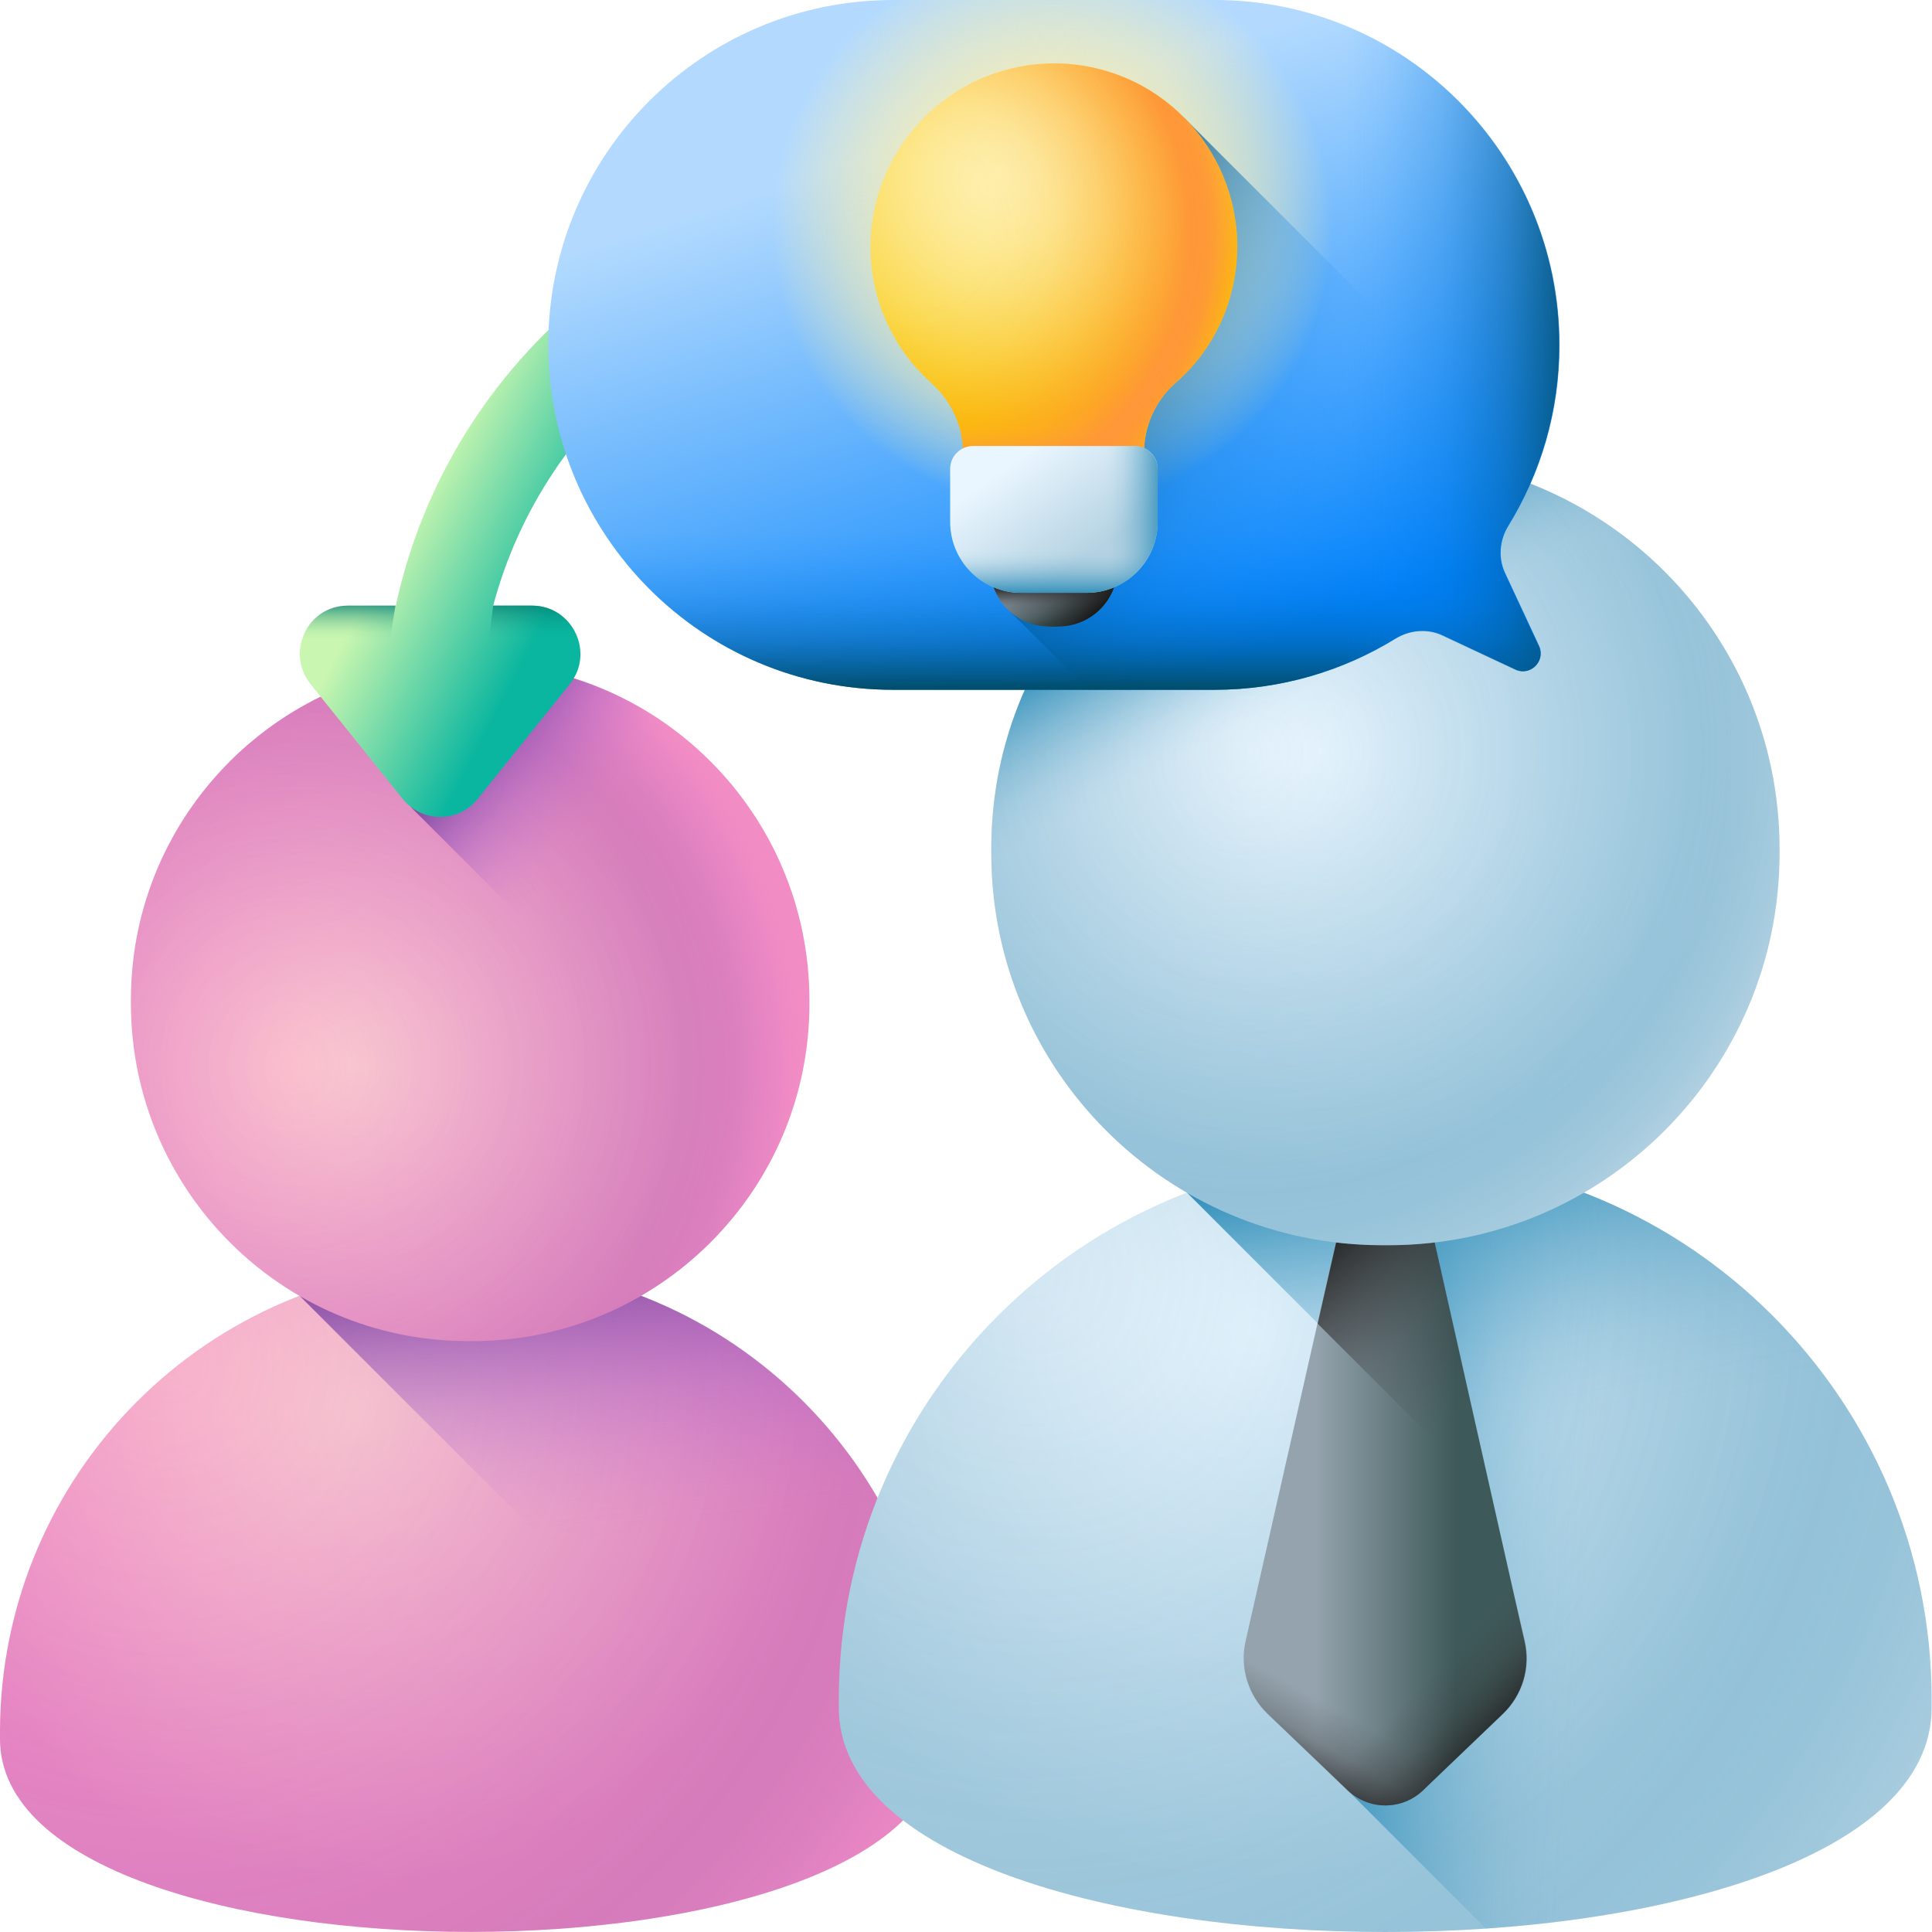 <svg id="Layer_17" enable-background="new 0 0 512 512" viewBox="0 0 512 512" xmlns="http://www.w3.org/2000/svg" xmlns:xlink="http://www.w3.org/1999/xlink"><linearGradient id="lg1"><stop offset="0" stop-color="#fbc9cf"/><stop offset="1" stop-color="#f28cc4"/></linearGradient><radialGradient id="SVGID_1_" cx="80.222" cy="88.638" gradientTransform="matrix(.96 0 0 -.96 17.25 458.7)" gradientUnits="userSpaceOnUse" r="130.6" xlink:href="#lg1"/><linearGradient id="lg2"><stop offset="0" stop-color="#af66da" stop-opacity="0"/><stop offset=".77" stop-color="#814aa0"/><stop offset=".81" stop-color="#824aa1" stop-opacity=".98"/><stop offset=".84" stop-color="#854ca5" stop-opacity=".9"/><stop offset=".88" stop-color="#8a50ac" stop-opacity=".79"/><stop offset=".91" stop-color="#9254b6" stop-opacity=".62"/><stop offset=".95" stop-color="#9c5ac2" stop-opacity=".4"/><stop offset=".98" stop-color="#a862d1" stop-opacity=".14"/><stop offset="1" stop-color="#af66da" stop-opacity="0"/></linearGradient><radialGradient id="SVGID_00000106119776002349435020000011671141579626999690_" cx="28.372" cy="101.628" gradientTransform="matrix(.96 0 0 -.96 17.25 458.7)" gradientUnits="userSpaceOnUse" r="250.67" xlink:href="#lg2"/><linearGradient id="lg3"><stop offset="0" stop-color="#af66da" stop-opacity="0"/><stop offset=".12" stop-color="#ad64d7" stop-opacity=".04"/><stop offset=".29" stop-color="#a761d0" stop-opacity=".16"/><stop offset=".5" stop-color="#9e5cc5" stop-opacity=".35"/><stop offset=".72" stop-color="#9254b6" stop-opacity=".61"/><stop offset=".97" stop-color="#834ba2" stop-opacity=".95"/><stop offset="1" stop-color="#814aa0"/></linearGradient><linearGradient id="SVGID_00000126308536901289520680000005603577468667195811_" gradientTransform="matrix(1 0 0 -1 0 514)" gradientUnits="userSpaceOnUse" x1="165.258" x2="157.248" xlink:href="#lg3" y1="107.429" y2="181.989"/><radialGradient id="SVGID_00000156581617434233849650000015952596127699285404_" cx="94.24" cy="231.77" gradientTransform="matrix(1 0 0 -1 0 514)" gradientUnits="userSpaceOnUse" r="99.63" xlink:href="#lg1"/><radialGradient id="SVGID_00000142884879821756951520000008232281607689961115_" cx="77.24" cy="231.41" gradientTransform="matrix(1 0 0 -1 0 514)" gradientUnits="userSpaceOnUse" r="135.01" xlink:href="#lg2"/><linearGradient id="SVGID_00000046340926758879275610000002602025694781685171_" gradientTransform="matrix(1 0 0 -1 0 514)" gradientUnits="userSpaceOnUse" x1="153.701" x2="123.761" xlink:href="#lg3" y1="292.713" y2="316.483"/><linearGradient id="lg4"><stop offset="0" stop-color="#eaf6ff"/><stop offset="1" stop-color="#b4d2e2"/></linearGradient><radialGradient id="SVGID_00000142893977178923359150000007713442831652792998_" cx="332.16" cy="161.26" gradientTransform="matrix(1 0 0 -1 0 514)" gradientUnits="userSpaceOnUse" r="146.16" xlink:href="#lg4"/><linearGradient id="lg5"><stop offset="0" stop-color="#3692bc" stop-opacity="0"/><stop offset=".77" stop-color="#3692bc"/><stop offset=".8" stop-color="#3692bc" stop-opacity=".98"/><stop offset=".84" stop-color="#3692bc" stop-opacity=".92"/><stop offset=".87" stop-color="#3692bc" stop-opacity=".82"/><stop offset=".9" stop-color="#3692bc" stop-opacity=".67"/><stop offset=".94" stop-color="#3692bc" stop-opacity=".49"/><stop offset=".97" stop-color="#3692bc" stop-opacity=".27"/><stop offset="1" stop-color="#3692bc" stop-opacity="0"/></linearGradient><radialGradient id="SVGID_00000105407662165046009420000013396888681014024081_" cx="274.12" cy="175.79" gradientTransform="matrix(1 0 0 -1 0 514)" gradientUnits="userSpaceOnUse" r="280.52" xlink:href="#lg5"/><linearGradient id="lg6"><stop offset="0" stop-color="#3692bc" stop-opacity="0"/><stop offset=".12" stop-color="#3692bc" stop-opacity=".03"/><stop offset=".27" stop-color="#3692bc" stop-opacity=".1"/><stop offset=".43" stop-color="#3692bc" stop-opacity=".23"/><stop offset=".6" stop-color="#3692bc" stop-opacity=".41"/><stop offset=".77" stop-color="#3692bc" stop-opacity=".64"/><stop offset=".95" stop-color="#3692bc" stop-opacity=".92"/><stop offset="1" stop-color="#3692bc"/></linearGradient><linearGradient id="SVGID_00000041259277613764389040000003651554880622844306_" gradientTransform="matrix(1 0 0 -1 0 514)" gradientUnits="userSpaceOnUse" x1="413.511" x2="398.471" xlink:href="#lg6" y1="136.638" y2="212.528"/><linearGradient id="SVGID_00000159468947262595822230000013640966305367720616_" gradientTransform="matrix(1 0 0 -1 0 514)" gradientUnits="userSpaceOnUse" x1="420.81" x2="357.4" xlink:href="#lg6" y1="102.415" y2="107.155"/><linearGradient id="lg7"><stop offset="0" stop-color="#94a3ad"/><stop offset="1" stop-color="#3e5959"/></linearGradient><linearGradient id="SVGID_00000021802648940966807200000000578151580725590196_" gradientTransform="matrix(1 0 0 -1 0 514)" gradientUnits="userSpaceOnUse" x1="348.61" x2="385.95" xlink:href="#lg7" y1="118.075" y2="118.075"/><linearGradient id="lg8"><stop offset="0" stop-color="#433f43" stop-opacity="0"/><stop offset=".41" stop-color="#373537" stop-opacity=".27"/><stop offset="1" stop-color="#1a1a1a"/></linearGradient><linearGradient id="SVGID_00000172437376528200821330000016816676900422637727_" gradientTransform="matrix(1 0 0 -1 0 514)" gradientUnits="userSpaceOnUse" x1="383.611" x2="403.171" xlink:href="#lg8" y1="75.131" y2="56.761"/><linearGradient id="SVGID_00000017491675455627053900000001867993064198575779_" gradientTransform="matrix(1 0 0 -1 0 514)" gradientUnits="userSpaceOnUse" x1="352.799" x2="340.949" xlink:href="#lg8" y1="61.901" y2="40.571"/><linearGradient id="SVGID_00000160869546476846711250000004512858082323753116_" gradientTransform="matrix(1 0 0 -1 0 514)" gradientUnits="userSpaceOnUse" x1="395.919" x2="353.239" xlink:href="#lg8" y1="148.939" y2="191.609"/><radialGradient id="SVGID_00000061430996157903096880000015881505098332671660_" cx="350.12" cy="314.96" gradientTransform="matrix(1 0 0 -1 0 514)" gradientUnits="userSpaceOnUse" r="111.5" xlink:href="#lg4"/><radialGradient id="SVGID_00000086668745651761505160000014317101868217778366_" cx="331.11" cy="314.55" gradientTransform="matrix(1 0 0 -1 0 514)" gradientUnits="userSpaceOnUse" r="151.09" xlink:href="#lg5"/><linearGradient id="SVGID_00000084489330473168157180000006916543395664076421_" gradientTransform="matrix(1 0 0 -1 0 514)" gradientUnits="userSpaceOnUse" x1="344.408" x2="325.878" xlink:href="#lg6" y1="330.369" y2="364.579"/><linearGradient id="SVGID_00000127031133407257728580000001379019861168099242_" gradientTransform="matrix(1 0 0 -1 0 514)" gradientUnits="userSpaceOnUse" x1="125.894" x2="165.814" y1="411.357" y2="390.677"><stop offset="0" stop-color="#c9f6b0"/><stop offset="1" stop-color="#0ab69f"/></linearGradient><linearGradient id="lg9"><stop offset="0" stop-color="#037e73" stop-opacity="0"/><stop offset=".15" stop-color="#037e73" stop-opacity=".04"/><stop offset=".34" stop-color="#037e73" stop-opacity=".16"/><stop offset=".55" stop-color="#037e73" stop-opacity=".36"/><stop offset=".77" stop-color="#037e73" stop-opacity=".64"/><stop offset="1" stop-color="#037e73"/></linearGradient><linearGradient id="SVGID_00000141436330194535760900000004659155283965758124_" gradientTransform="matrix(1 0 0 -1 0 514)" gradientUnits="userSpaceOnUse" x1="92.065" x2="92.065" xlink:href="#lg9" y1="344.78" y2="355.48"/><linearGradient id="SVGID_00000173846343544725915080000017668449190087951774_" gradientTransform="matrix(1 0 0 -1 0 514)" gradientUnits="userSpaceOnUse" x1="140.583" x2="140.583" xlink:href="#lg9" y1="344.78" y2="355.48"/><linearGradient id="SVGID_00000017498177470147918840000014253918246786954400_" gradientTransform="matrix(1 0 0 -1 0 514)" gradientUnits="userSpaceOnUse" x1="260.209" x2="307.259" y1="482.02" y2="335.17"><stop offset="0" stop-color="#b3dafe"/><stop offset="1" stop-color="#0182fc"/></linearGradient><radialGradient id="SVGID_00000122708707912293533590000005984493496283720355_" cx="278.9" cy="453.38" gradientTransform="matrix(1 0 0 -1 0 514)" gradientUnits="userSpaceOnUse" r="74.27"><stop offset="0" stop-color="#fef0ae"/><stop offset=".15" stop-color="#fef0ae" stop-opacity=".99"/><stop offset=".28" stop-color="#fef0ae" stop-opacity=".94"/><stop offset=".4" stop-color="#fef0ae" stop-opacity=".87"/><stop offset=".52" stop-color="#fef0ae" stop-opacity=".77"/><stop offset=".63" stop-color="#fef0ae" stop-opacity=".65"/><stop offset=".74" stop-color="#fef0ae" stop-opacity=".49"/><stop offset=".85" stop-color="#fef0ae" stop-opacity=".3"/><stop offset=".96" stop-color="#fef0ae" stop-opacity=".09"/><stop offset="1" stop-color="#fef0ae" stop-opacity="0"/></radialGradient><linearGradient id="lg10"><stop offset="0" stop-color="#0182fc" stop-opacity="0"/><stop offset=".16" stop-color="#017ef2" stop-opacity=".07"/><stop offset=".4" stop-color="#0174d6" stop-opacity=".25"/><stop offset=".68" stop-color="#0163a8" stop-opacity=".56"/><stop offset=".99" stop-color="#014d69" stop-opacity=".98"/><stop offset="1" stop-color="#024c67"/></linearGradient><linearGradient id="SVGID_00000119080682953410871600000010111918293449702814_" gradientTransform="matrix(1 0 0 -1 0 514)" gradientUnits="userSpaceOnUse" x1="351.777" x2="276.217" xlink:href="#lg10" y1="388.771" y2="415.861"/><linearGradient id="SVGID_00000114786395431969435640000000880917944002994829_" gradientTransform="matrix(1 0 0 -1 0 514)" gradientUnits="userSpaceOnUse" x1="279.265" x2="279.265" xlink:href="#lg10" y1="372.94" y2="331.18"/><linearGradient id="SVGID_00000044139109550831785700000017557497227793430189_" gradientTransform="matrix(1 0 0 -1 0 514)" gradientUnits="userSpaceOnUse" x1="356.82" x2="419.19" xlink:href="#lg10" y1="422.565" y2="422.565"/><radialGradient id="SVGID_00000098942436891051456170000018440430070471640976_" cx="264.37" cy="467.34" gradientTransform="matrix(1 0 0 -1 0 514)" gradientUnits="userSpaceOnUse" r="66.08"><stop offset="0" stop-color="#fef0ae"/><stop offset=".12" stop-color="#fdeea7"/><stop offset=".28" stop-color="#fdea96"/><stop offset=".46" stop-color="#fce37a"/><stop offset=".66" stop-color="#fbda53"/><stop offset=".87" stop-color="#face22"/><stop offset="1" stop-color="#fac600"/></radialGradient><radialGradient id="SVGID_00000135667835235605219600000014149124406305356687_" cx="241.94" cy="452.5" gradientTransform="matrix(1 0 0 -1 0 514)" gradientUnits="userSpaceOnUse" r="87.86"><stop offset="0" stop-color="#fe9738" stop-opacity="0"/><stop offset=".22" stop-color="#fe9738" stop-opacity="0"/><stop offset=".33" stop-color="#fe9738" stop-opacity=".04"/><stop offset=".43" stop-color="#fe9738" stop-opacity=".09"/><stop offset=".5" stop-color="#fe9738" stop-opacity=".17"/><stop offset=".58" stop-color="#fe9738" stop-opacity=".27"/><stop offset=".64" stop-color="#fe9738" stop-opacity=".39"/><stop offset=".7" stop-color="#fe9738" stop-opacity=".53"/><stop offset=".76" stop-color="#fe9738" stop-opacity=".7"/><stop offset=".81" stop-color="#fe9738" stop-opacity=".88"/><stop offset=".84" stop-color="#fe9738"/><stop offset=".87" stop-color="#fe9738" stop-opacity=".99"/><stop offset=".89" stop-color="#fe9738" stop-opacity=".95"/><stop offset=".91" stop-color="#fe9738" stop-opacity=".88"/><stop offset=".92" stop-color="#fe9738" stop-opacity=".79"/><stop offset=".94" stop-color="#fe9738" stop-opacity=".66"/><stop offset=".96" stop-color="#fe9738" stop-opacity=".51"/><stop offset=".98" stop-color="#fe9738" stop-opacity=".34"/><stop offset=".99" stop-color="#fe9738" stop-opacity=".14"/><stop offset="1" stop-color="#fe9738" stop-opacity=".01"/></radialGradient><linearGradient id="SVGID_00000085938308844175114570000016328975978207814056_" gradientTransform="matrix(1 0 0 -1 0 514)" gradientUnits="userSpaceOnUse" x1="279.265" x2="279.265" y1="400.84" y2="392.09"><stop offset="0" stop-color="#fe9738" stop-opacity="0"/><stop offset=".1" stop-color="#fe9738" stop-opacity=".02"/><stop offset=".23" stop-color="#fe9738" stop-opacity=".08"/><stop offset=".36" stop-color="#fe9738" stop-opacity=".17"/><stop offset=".5" stop-color="#fe9738" stop-opacity=".31"/><stop offset=".65" stop-color="#fe9738" stop-opacity=".48"/><stop offset=".81" stop-color="#fe9738" stop-opacity=".69"/><stop offset=".96" stop-color="#fe9738" stop-opacity=".94"/><stop offset="1" stop-color="#fe9738"/></linearGradient><linearGradient id="SVGID_00000004533438593542491200000007090318715260128943_" gradientTransform="matrix(1 0 0 -1 0 514)" gradientUnits="userSpaceOnUse" x1="280.894" x2="283.684" xlink:href="#lg7" y1="359.318" y2="350.348"/><linearGradient id="SVGID_00000143590414652748193140000007359968706431206326_" gradientTransform="matrix(1 0 0 -1 0 514)" gradientUnits="userSpaceOnUse" x1="279.26" x2="279.26" xlink:href="#lg8" y1="350.04" y2="358.93"/><linearGradient id="SVGID_00000109013149105454868930000013160485023951311246_" gradientTransform="matrix(1 0 0 -1 0 514)" gradientUnits="userSpaceOnUse" x1="279.428" x2="290.798" xlink:href="#lg8" y1="364.388" y2="352.028"/><linearGradient id="SVGID_00000132801273026207980500000013253929643984606645_" gradientTransform="matrix(1 0 0 -1 0 514)" gradientUnits="userSpaceOnUse" x1="270.445" x2="288.995" xlink:href="#lg4" y1="393.247" y2="366.927"/><linearGradient id="SVGID_00000157277208219056002840000011254775351669328280_" gradientTransform="matrix(1 0 0 -1 0 514)" gradientUnits="userSpaceOnUse" x1="279.25" x2="279.25" xlink:href="#lg6" y1="367.99" y2="356.76"/><linearGradient id="SVGID_00000001664943071461525240000003917923476522603394_" gradientTransform="matrix(1 0 0 -1 0 514)" gradientUnits="userSpaceOnUse" x1="293.33" x2="308.57" xlink:href="#lg6" y1="376.4" y2="376.4"/><g><g><g><path d="m0 460.9c0-.7 0-1.5 0-2.2.2-68.1 55.4-123.4 123.5-123.5h2.2c68.1.2 123.4 55.4 123.5 123.5v2.2c-.1 68.1-249 68.1-249.2 0z" fill="url(#SVGID_1_)"/><path d="m0 460.9c0-.7 0-1.5 0-2.2.2-68.1 55.4-123.4 123.5-123.5h2.2c68.1.2 123.4 55.4 123.5 123.5v2.2c-.1 68.1-249 68.1-249.2 0z" fill="url(#SVGID_00000106119776002349435020000011671141579626999690_)" opacity=".25"/><path d="m125.8 335.2c-.7 0-1.5 0-2.2 0-15.6 0-30.4 3-44.2 8.2l148 148c13.6-7.9 21.9-18 21.9-30.5 0-.7 0-1.5 0-2.2-.2-68.1-55.4-123.4-123.5-123.5z" fill="url(#SVGID_00000126308536901289520680000005603577468667195811_)"/></g><path d="m125.4 355.4c-.5 0-1.1 0-1.6 0-49.1-.1-88.9-40-89.1-89.1 0-.5 0-1.1 0-1.6.1-49.1 40-88.9 89.1-89.1h1.6c49.1.1 88.9 40 89.1 89.1v1.6c-.1 49.1-40 89-89.1 89.1z" fill="url(#SVGID_00000156581617434233849650000015952596127699285404_)"/><path d="m125.4 355.4c-.5 0-1.1 0-1.6 0-49.1-.1-88.9-40-89.1-89.1 0-.5 0-1.1 0-1.6.1-49.1 40-88.9 89.1-89.1h1.6c49.1.1 88.9 40 89.1 89.1v1.6c-.1 49.1-40 89-89.1 89.1z" fill="url(#SVGID_00000142884879821756951520000008232281607689961115_)" opacity=".25"/></g><path d="m125.4 175.7c-.5 0-1.1 0-1.6 0-5 0-10 .4-14.8 1.3v37l94.6 94.6c6.9-12.6 10.8-27 10.8-42.3 0-.5 0-1.1 0-1.6 0-49.1-39.9-88.9-89-89z" fill="url(#SVGID_00000046340926758879275610000002602025694781685171_)"/><g><g><path d="m222.3 452.6c0-.9 0-1.7 0-2.6.2-79.1 64.4-143.3 143.5-143.5h2.6c79.1.2 143.3 64.4 143.5 143.5v2.6c-.1 79.2-289.4 79.2-289.6 0z" fill="url(#SVGID_00000142893977178923359150000007713442831652792998_)"/><path d="m222.3 452.6c0-.9 0-1.7 0-2.6.2-79.1 64.4-143.3 143.5-143.5h2.6c79.1.2 143.3 64.4 143.5 143.5v2.6c-.1 79.2-289.4 79.2-289.6 0z" fill="url(#SVGID_00000105407662165046009420000013396888681014024081_)" opacity=".25"/><path d="m368.5 306.5c-.9 0-1.7 0-2.6 0-18.1 0-35.4 3.4-51.3 9.6l172 172c15.8-9.2 25.5-21 25.5-35.4 0-.9 0-1.7 0-2.6-.3-79.2-64.5-143.4-143.6-143.6z" fill="url(#SVGID_00000041259277613764389040000003651554880622844306_)"/><path d="m512 452.6c0-.9 0-1.7 0-2.6-.2-79.1-64.4-143.3-143.5-143.5-.9 0-1.7 0-2.6 0-3 0-5.9.1-8.8.3v167.6l36.7 36.7c62.5-4.3 118.1-23.8 118.2-58.5z" fill="url(#SVGID_00000159468947262595822230000013640966305367720616_)"/><path d="m376.6 313.4h-19l-27.5 121.5c-1.6 7 .6 14.3 5.8 19.3l21.1 20.2c5.6 5.4 14.5 5.4 20.1 0l21.1-20.2c5.2-5 7.4-12.3 5.8-19.3z" fill="url(#SVGID_00000021802648940966807200000000578151580725590196_)"/><path d="m330.2 434.9c-1.6 7 .6 14.3 5.8 19.3l21.1 20.2c5.6 5.4 14.5 5.4 20.1 0l21.1-20.2c5.2-5 7.4-12.3 5.8-19.3l-10.7-47.2h-52.6z" fill="url(#SVGID_00000172437376528200821330000016816676900422637727_)"/><path d="m330.2 434.9c-1.6 7 .6 14.3 5.8 19.3l21.1 20.2c5.6 5.4 14.5 5.4 20.1 0l21.1-20.2c5.2-5 7.4-12.3 5.8-19.3l-10.7-47.2h-52.6z" fill="url(#SVGID_00000017491675455627053900000001867993064198575779_)"/><path d="m357.7 313.4-8.5 37.4 46.4 46.3-19-83.7h-9.4z" fill="url(#SVGID_00000160869546476846711250000004512858082323753116_)"/></g><g><path d="m368.1 330c-.6 0-1.2 0-1.9 0-57-.1-103.3-46.4-103.5-103.5 0-.6 0-1.2 0-1.9.1-57 46.4-103.3 103.5-103.5h1.9c57 .1 103.3 46.4 103.5 103.5v1.9c-.2 57.1-46.5 103.4-103.5 103.5z" fill="url(#SVGID_00000061430996157903096880000015881505098332671660_)"/><path d="m368.1 330c-.6 0-1.2 0-1.9 0-57-.1-103.3-46.4-103.5-103.5 0-.6 0-1.2 0-1.9.1-57 46.4-103.3 103.5-103.5h1.9c57 .1 103.3 46.4 103.5 103.5v1.9c-.2 57.1-46.5 103.4-103.5 103.5z" fill="url(#SVGID_00000086668745651761505160000014317101868217778366_)" opacity=".25"/><path d="m368.1 330c-.6 0-1.2 0-1.9 0-57-.1-103.3-46.4-103.5-103.5 0-.6 0-1.2 0-1.9.1-57 46.4-103.3 103.5-103.5h1.9c57 .1 103.3 46.4 103.5 103.5v1.9c-.2 57.1-46.5 103.4-103.5 103.5z" fill="url(#SVGID_00000084489330473168157180000006916543395664076421_)"/></g></g><g><path d="m246.3 71.6c-55.3 0-102 37.8-115.6 88.9h10.3c10.7 0 16.7 12.4 10 20.8l-24.4 30.4c-5.1 6.4-14.8 6.4-19.9 0l-24.4-30.4c-6.7-8.4-.8-20.8 10-20.8h12.6c14-65.2 72.1-114.2 141.4-114.2 7 0 12.6 5.6 12.6 12.6s-5.6 12.7-12.6 12.7z" fill="url(#SVGID_00000127031133407257728580000001379019861168099242_)"/><path d="m82.2 181.3c-6.7-8.4-.8-20.8 10-20.8h12.6s-3.7 20.8-4.8 42.9c-.1-.1-17.8-22.1-17.8-22.1z" fill="url(#SVGID_00000141436330194535760900000004659155283965758124_)"/><path d="m130.7 160.5h10.3c10.7 0 16.7 12.4 10 20.8l-23.6 29.4c.4-30.2 3.3-50.2 3.3-50.2z" fill="url(#SVGID_00000173846343544725915080000017668449190087951774_)"/></g><g><path d="m413.3 91.4c0-50.5-40.9-91.4-91.4-91.4h-85.2c-50.5 0-91.4 40.9-91.4 91.4s40.9 91.4 91.4 91.4h85.2c17.6 0 34.1-5 48-13.6 3.8-2.3 8.5-2.7 12.5-.8l19.3 9c3.9 1.8 8-2.2 6.2-6.2l-9-19.3c-1.9-4-1.5-8.7.8-12.5 8.6-13.9 13.6-30.3 13.6-48z" fill="url(#SVGID_00000017498177470147918840000014253918246786954400_)"/><path d="m413.3 91.4c0-50.5-40.9-91.4-91.4-91.4h-85.2c-50.5 0-91.4 40.9-91.4 91.4s40.9 91.4 91.4 91.4h85.2c17.6 0 34.1-5 48-13.6 3.8-2.3 8.5-2.7 12.5-.8l19.3 9c3.9 1.8 8-2.2 6.2-6.2l-9-19.3c-1.9-4-1.5-8.7.8-12.5 8.6-13.9 13.6-30.3 13.6-48z" fill="url(#SVGID_00000122708707912293533590000005984493496283720355_)"/><path d="m407.1 124.5-93.3-93.3-46.8 130.2 21.5 21.4h33.4c17.6 0 34.1-5 48-13.6 3.8-2.3 8.5-2.7 12.5-.8l19.3 9c3.9 1.8 8-2.2 6.2-6.2l-9-19.3c-1.9-4-1.5-8.7.8-12.5 2.9-4.6 5.4-9.6 7.4-14.9z" fill="url(#SVGID_00000119080682953410871600000010111918293449702814_)"/><path d="m145.2 91.4c0 50.5 40.9 91.4 91.4 91.4h85.2c17.6 0 34.1-5 48-13.6 3.8-2.3 8.5-2.7 12.5-.8l19.3 9c3.9 1.8 8-2.2 6.2-6.2l-9-19.3c-1.9-4-1.5-8.7.8-12.5 8.6-14 13.6-30.4 13.6-48 0-1.3 0-2.6-.1-3.8h-267.8c0 1.3-.1 2.6-.1 3.8z" fill="url(#SVGID_00000114786395431969435640000000880917944002994829_)"/><path d="m321.8 0h-42.6v182.9h42.6c17.6 0 34.1-5 48-13.6 3.8-2.3 8.5-2.7 12.5-.8l19.3 9c3.9 1.8 8-2.2 6.2-6.2l-9-19.3c-1.9-4-1.5-8.7.8-12.5 8.6-14 13.6-30.4 13.6-48 .1-50.6-40.9-91.5-91.4-91.5z" fill="url(#SVGID_00000044139109550831785700000017557497227793430189_)"/><g><g><path d="m327.9 65.4c0-26.6-21.4-48.3-48-48.6s-48.6 21-49.2 47.6c-.3 14.8 6 28.1 16.2 37.2 5.2 4.7 8.3 11.3 8.3 18.3v.7c0 4.2 3.4 7.6 7.6 7.6h32.8c4.2 0 7.6-3.4 7.6-7.6v-.7c0-7 3-13.7 8.3-18.4 10.1-8.7 16.3-21.6 16.4-36.1z" fill="url(#SVGID_00000098942436891051456170000018440430070471640976_)"/><path d="m327.9 65.4c0-26.6-21.4-48.3-48-48.6s-48.6 21-49.2 47.6c-.3 14.8 6 28.1 16.2 37.2 5.2 4.7 8.3 11.3 8.3 18.3v.7c0 4.2 3.4 7.6 7.6 7.6h32.8c4.2 0 7.6-3.4 7.6-7.6v-.7c0-7 3-13.7 8.3-18.4 10.1-8.7 16.3-21.6 16.4-36.1z" fill="url(#SVGID_00000135667835235605219600000014149124406305356687_)"/><path d="m231.3 73c1.8 11.3 7.5 21.3 15.6 28.7 5.2 4.7 8.3 11.3 8.3 18.3v.7c0 4.2 3.4 7.6 7.6 7.6h32.8c4.2 0 7.6-3.4 7.6-7.6v-.7c0-7 3-13.7 8.3-18.4 8.2-7.3 13.9-17.3 15.7-28.7z" fill="url(#SVGID_00000085938308844175114570000016328975978207814056_)"/></g><path d="m281.1 166c-1.6.1-2.2.1-3.7 0-8.1-.3-14.6-6.8-15-14.9-.1-1.6-.1-1.6 0-3.2.3-8.1 6.8-14.6 15-14.9 1.6-.1 2.2-.1 3.7 0 8.1.3 14.6 6.8 15 14.9.1 1.6.1 1.6 0 3.2-.3 8-6.8 14.6-15 14.9z" fill="url(#SVGID_00000004533438593542491200000007090318715260128943_)"/><path d="m281.1 166c-1.6.1-2.2.1-3.7 0-8.1-.3-14.6-6.8-15-14.9-.1-1.6-.1-1.6 0-3.2.3-8.1 6.8-14.6 15-14.9 1.6-.1 2.2-.1 3.7 0 8.1.3 14.6 6.8 15 14.9.1 1.6.1 1.6 0 3.2-.3 8-6.8 14.6-15 14.9z" fill="url(#SVGID_00000143590414652748193140000007359968706431206326_)"/><path d="m281.1 166c-1.6.1-2.2.1-3.7 0-8.1-.3-14.6-6.8-15-14.9-.1-1.6-.1-1.6 0-3.2.3-8.1 6.8-14.6 15-14.9 1.6-.1 2.2-.1 3.7 0 8.1.3 14.6 6.8 15 14.9.1 1.6.1 1.6 0 3.2-.3 8-6.8 14.6-15 14.9z" fill="url(#SVGID_00000109013149105454868930000013160485023951311246_)"/><g><path d="m257.9 118.2h42.8c3.4 0 6.1 2.7 6.1 6.1v14c0 10.4-8.4 18.8-18.8 18.8h-17.4c-10.4 0-18.8-8.4-18.8-18.8v-14c0-3.4 2.7-6.1 6.1-6.1z" fill="url(#SVGID_00000132801273026207980500000013253929643984606645_)"/><path d="m251.8 130.3v8c0 10.4 8.4 18.8 18.8 18.8h17.4c10.4 0 18.8-8.4 18.8-18.8v-8z" fill="url(#SVGID_00000157277208219056002840000011254775351669328280_)"/><path d="m300.7 118.2h-17.1v38.8h4.4c10.4 0 18.8-8.4 18.8-18.8v-14c-.1-3.3-2.8-6-6.1-6z" fill="url(#SVGID_00000001664943071461525240000003917923476522603394_)"/></g></g></g></g></svg>